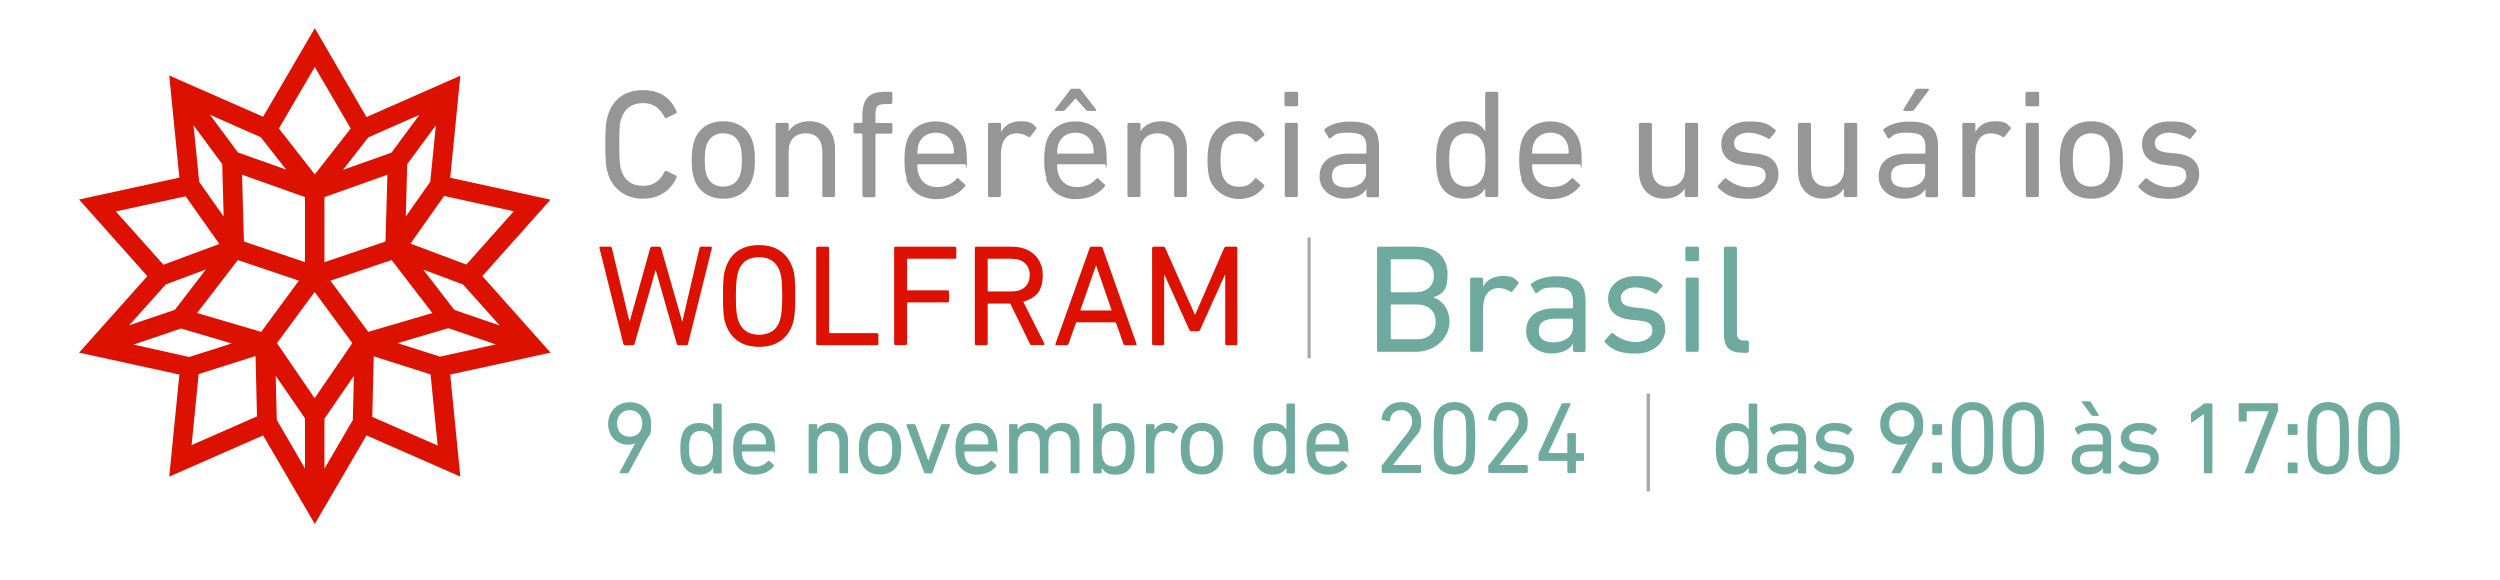 <?xml version="1.0" encoding="UTF-8"?>
<svg id="Layer_1" data-name="Layer 1" xmlns="http://www.w3.org/2000/svg" version="1.1" viewBox="0 0 1552.6 360">
  <defs>
    <style>
      .cls-1 {
        fill: #6faa9f;
      }

      .cls-1, .cls-2, .cls-3, .cls-4 {
        stroke-width: 0px;
      }

      .cls-2 {
        fill: #d10;
      }

      .cls-5 {
        stroke: #a7a9ac;
        stroke-miterlimit: 10;
        stroke-width: 2px;
      }

      .cls-5, .cls-3 {
        fill: #a7a9ac;
      }

      .cls-6 {
        isolation: isolate;
      }

      .cls-4 {
        fill: #969696;
      }
    </style>
  </defs>
  <g class="cls-6">
    <path class="cls-1" d="M394.6,275.3h-.1c-.8.4-2.6.9-4.4.9-6.8,0-12.4-5-12.4-12.9s5.8-13.5,13.4-13.5,13.3,5,13.3,13.3-1.2,6.8-2.9,9.9l-11.1,20.5c-.2.4-.4.4-.8.4h-4.4c-.4,0-.6-.3-.4-.6l9.7-18ZM398.9,263c0-4.9-3.1-8.3-7.8-8.3s-7.9,3.4-7.9,8.3,3.1,8.2,7.9,8.2,7.8-3.3,7.8-8.2Z"/>
    <path class="cls-1" d="M443.5,294c-.4,0-.6-.3-.6-.6v-2.9h0c-1.5,2.4-4.1,4.3-8.7,4.3s-9-2.5-10.6-7.4c-.8-2.4-1.1-4.9-1.1-8.7s.3-6.2,1.1-8.6c1.5-4.9,5.2-7.4,10.6-7.4s7.2,1.8,8.7,4.2h0v-15.7c0-.4.3-.6.6-.6h4.1c.4,0,.6.3.6.6v42.2c0,.4-.3.6-.6.6h-4.1ZM442.1,285c.5-1.5.7-3.3.7-6.4s-.2-4.9-.7-6.4c-1-3.1-3.4-4.6-6.8-4.6s-5.7,1.6-6.7,4.6c-.5,1.7-.7,3.6-.7,6.4s.2,4.8.7,6.4c1,3,3.3,4.7,6.7,4.7s5.8-1.6,6.8-4.7Z"/>
    <path class="cls-1" d="M456.3,286.4c-.6-2-1-4.2-1-7.7s.3-5.9,1-7.7c1.7-5.3,6.2-8.3,12-8.3s10.3,3,12,8.3c.6,2,1,4.1,1,8.8s-.3.6-.7.6h-19.4c-.3,0-.4.1-.4.4,0,1.7.2,2.7.5,3.7,1.2,3.5,4,5.3,7.7,5.3s6.2-1.5,7.9-3.4c.3-.3.6-.4,1-.1l2.6,2.4c.3.3.3.6,0,.9-2.4,3.1-6.6,5.2-12,5.2s-10.6-3-12.3-8.3ZM475.3,276c.3,0,.4-.1.4-.4,0-1.4-.1-2.5-.4-3.5-1-3.1-3.6-4.8-7-4.8s-6,1.7-7,4.8c-.3,1-.4,2-.4,3.5s.1.4.4.4h14.2Z"/>
    <path class="cls-1" d="M521.9,294c-.4,0-.6-.3-.6-.6v-17.9c0-4.9-2.2-7.8-6.8-7.8s-7,2.9-7,7.5v18.2c0,.4-.3.6-.6.6h-4.1c-.4,0-.6-.3-.6-.6v-29.4c0-.4.3-.6.6-.6h4.1c.4,0,.6.3.6.6v2.8h0c1.5-2.4,4.4-4.2,8.6-4.2,6.7,0,10.6,4.5,10.6,11.5v19.2c0,.4-.3.6-.6.6h-4.1Z"/>
    <path class="cls-1" d="M534.4,286.4c-.7-2.1-1-4.2-1-7.8s.3-5.6,1-7.7c1.7-5.2,6.1-8.3,12.1-8.3s10.4,3,12.1,8.3c.7,2.1,1,4.2,1,7.7s-.3,5.7-1,7.8c-1.7,5.2-6.1,8.3-12.1,8.3s-10.4-3.1-12.1-8.3ZM553.4,284.9c.5-1.7.7-3.3.7-6.3s-.2-4.5-.7-6.2c-1-3.1-3.5-4.8-6.9-4.8s-5.9,1.7-6.9,4.8c-.5,1.7-.7,3.3-.7,6.2s.2,4.6.7,6.3c1,3.1,3.5,4.8,6.9,4.8s5.9-1.7,6.9-4.8Z"/>
    <path class="cls-1" d="M574.7,294c-.4,0-.6-.3-.8-.6l-11-29.4c-.1-.4,0-.6.5-.6h4.4c.4,0,.6.2.8.6l7.9,22h.1l7.7-22c.1-.4.4-.6.8-.6h4.4c.4,0,.6.3.5.6l-10.9,29.4c-.1.4-.4.6-.8.6h-3.6Z"/>
    <path class="cls-1" d="M594.4,286.4c-.6-2-1-4.2-1-7.7s.3-5.9,1-7.7c1.7-5.3,6.2-8.3,12-8.3s10.3,3,12,8.3c.6,2,1,4.1,1,8.8s-.3.6-.7.6h-19.4c-.3,0-.4.1-.4.4,0,1.7.2,2.7.5,3.7,1.2,3.5,4,5.3,7.7,5.3s6.2-1.5,7.9-3.4c.3-.3.6-.4,1-.1l2.6,2.4c.3.3.3.6,0,.9-2.4,3.1-6.6,5.2-12,5.2s-10.6-3-12.3-8.3ZM613.4,276c.3,0,.4-.1.4-.4,0-1.4-.1-2.5-.4-3.5-1-3.1-3.6-4.8-7-4.8s-6,1.7-7,4.8c-.3,1-.4,2-.4,3.5s.1.4.4.4h14.2Z"/>
    <path class="cls-1" d="M665.5,294c-.4,0-.6-.3-.6-.6v-17.9c0-4.9-2.2-7.8-6.8-7.8s-7,2.9-7,7.5v18.2c0,.4-.3.6-.6.6h-4.1c-.4,0-.6-.3-.6-.6v-17.9c0-4.9-2.2-7.8-6.8-7.8s-7,2.9-7,7.5v18.2c0,.4-.3.6-.6.6h-4.1c-.4,0-.6-.3-.6-.6v-29.4c0-.4.3-.6.6-.6h4.1c.4,0,.6.3.6.6v2.8h0c1.5-2.4,4.4-4.2,8.6-4.2s7.2,1.7,9,4.8h0c2.1-2.9,5.2-4.8,9.9-4.8,7.1,0,10.9,4.5,10.9,11.5v19.2c0,.4-.3.6-.6.6h-4.1Z"/>
    <path class="cls-1" d="M679.5,294c-.4,0-.6-.3-.6-.6v-42.2c0-.4.3-.6.6-.6h4.1c.4,0,.6.3.6.6v15.7h0c1.5-2.4,4.1-4.2,8.7-4.2s9,2.5,10.6,7.4c.8,2.4,1.1,4.9,1.1,8.6s-.3,6.3-1.1,8.7c-1.5,4.9-5.2,7.4-10.6,7.4s-7.2-1.9-8.7-4.3h0v2.9c0,.4-.3.6-.6.6h-4.1ZM698.4,285c.5-1.6.7-3.6.7-6.4s-.2-4.7-.7-6.4c-1-3-3.3-4.6-6.7-4.6s-5.8,1.5-6.8,4.6c-.5,1.5-.7,3.3-.7,6.4s.2,4.9.7,6.4c1,3.1,3.4,4.7,6.8,4.7s5.7-1.7,6.7-4.7Z"/>
    <path class="cls-1" d="M712.3,294c-.4,0-.6-.3-.6-.6v-29.4c0-.4.3-.6.6-.6h4.1c.4,0,.6.3.6.6v3.1h0c1.3-2.6,4-4.5,8.1-4.5s4.7.9,6.3,2.3c.3.3.4.6.1.9l-2.4,3.1c-.3.3-.6.4-.9.1-1.4-.9-2.9-1.5-4.7-1.5-4.7,0-6.6,3.6-6.6,9v16.8c0,.4-.3.6-.6.6h-4.1Z"/>
    <path class="cls-1" d="M734.3,286.4c-.7-2.1-1-4.2-1-7.8s.3-5.6,1-7.7c1.7-5.2,6.1-8.3,12.1-8.3s10.4,3,12.1,8.3c.7,2.1,1,4.2,1,7.7s-.3,5.7-1,7.8c-1.7,5.2-6.1,8.3-12.1,8.3s-10.4-3.1-12.1-8.3ZM753.3,284.9c.5-1.7.7-3.3.7-6.3s-.2-4.5-.7-6.2c-1-3.1-3.5-4.8-6.9-4.8s-5.9,1.7-6.9,4.8c-.5,1.7-.7,3.3-.7,6.2s.2,4.6.7,6.3c1,3.1,3.5,4.8,6.9,4.8s5.9-1.7,6.9-4.8Z"/>
    <path class="cls-1" d="M799.5,294c-.4,0-.6-.3-.6-.6v-2.9h0c-1.5,2.4-4.1,4.3-8.7,4.3s-9-2.5-10.6-7.4c-.8-2.4-1.1-4.9-1.1-8.7s.3-6.2,1.1-8.6c1.5-4.9,5.2-7.4,10.6-7.4s7.2,1.8,8.7,4.2h0v-15.7c0-.4.3-.6.6-.6h4.1c.4,0,.6.3.6.6v42.2c0,.4-.3.6-.6.6h-4.1ZM798.2,285c.5-1.5.7-3.3.7-6.4s-.2-4.9-.7-6.4c-1-3.1-3.4-4.6-6.8-4.6s-5.7,1.6-6.7,4.6c-.5,1.7-.7,3.6-.7,6.4s.2,4.8.7,6.4c1,3,3.3,4.7,6.7,4.7s5.8-1.6,6.8-4.7Z"/>
    <path class="cls-1" d="M812.4,286.4c-.6-2-1-4.2-1-7.7s.3-5.9,1-7.7c1.7-5.3,6.2-8.3,12-8.3s10.3,3,12,8.3c.6,2,1,4.1,1,8.8s-.3.6-.7.6h-19.4c-.3,0-.4.1-.4.4,0,1.7.2,2.7.5,3.7,1.2,3.5,4,5.3,7.7,5.3s6.2-1.5,7.9-3.4c.3-.3.6-.4,1-.1l2.6,2.4c.3.3.3.6,0,.9-2.4,3.1-6.6,5.2-12,5.2s-10.6-3-12.3-8.3ZM831.4,276c.3,0,.4-.1.4-.4,0-1.4-.1-2.5-.4-3.5-1-3.1-3.6-4.8-7-4.8s-6,1.7-7,4.8c-.3,1-.4,2-.4,3.5s.1.4.4.4h14.2Z"/>
    <path class="cls-1" d="M857.9,290c0-.4,0-.6.3-.9l15.7-20c1.9-2.4,3.1-4.8,3.1-7.6,0-3.9-2.6-6.8-6.8-6.8s-6.5,2.5-7.1,6.4c0,.4-.3.6-.7.5l-3.9-.8c-.4-.1-.6-.4-.5-.8.6-5.2,4.7-10.3,12.4-10.3s12.2,5.1,12.2,11.8-1.6,7.1-4.2,10.4l-13.4,16.9h0c0,0,17,0,17,0,.4,0,.6.3.6.6v3.7c0,.4-.3.6-.6.6h-23.3c-.4,0-.6-.3-.6-.6v-3.3Z"/>
    <path class="cls-1" d="M890.4,272.2c0-10.2.4-12.5,1-14.2,1.7-5.3,5.9-8.3,11.9-8.3s10.2,2.9,11.9,8.3c.5,1.7,1,4,1,14.2s-.4,12.5-1,14.2c-1.7,5.3-5.9,8.3-11.9,8.3s-10.2-2.9-11.9-8.3c-.5-1.7-1-4-1-14.2ZM903.3,289.7c3.2,0,5.6-1.5,6.6-4.4.4-1.3.7-3.2.7-13.1s-.3-11.8-.7-13.1c-1-2.9-3.4-4.4-6.6-4.4s-5.6,1.5-6.6,4.4c-.4,1.3-.7,3.2-.7,13.1s.3,11.8.7,13.1c1,2.9,3.4,4.4,6.6,4.4Z"/>
    <path class="cls-1" d="M924.1,290c0-.4,0-.6.3-.9l15.7-20c1.9-2.4,3.1-4.8,3.1-7.6,0-3.9-2.6-6.8-6.8-6.8s-6.5,2.5-7.1,6.4c0,.4-.3.6-.7.5l-3.9-.8c-.4-.1-.6-.4-.5-.8.6-5.2,4.7-10.3,12.4-10.3s12.2,5.1,12.2,11.8-1.6,7.1-4.2,10.4l-13.4,16.9h0c0,0,17,0,17,0,.4,0,.6.3.6.6v3.7c0,.4-.3.6-.6.6h-23.3c-.4,0-.6-.3-.6-.6v-3.3Z"/>
    <path class="cls-1" d="M955.5,285.7v-3.5c0-.3,0-.5.2-.8l14.1-30.5c.2-.4.4-.5.9-.5h4.3c.4,0,.6.3.4.6l-13.9,30.3h0c0,.1,11.5.1,11.5.1.3,0,.4-.1.4-.4v-11.4c0-.4.3-.6.6-.6h4.1c.4,0,.6.3.6.6v11.4c0,.3.1.4.4.4h4c.4,0,.6.3.6.6v3.6c0,.4-.3.6-.6.6h-4c-.3,0-.4.1-.4.4v6.6c0,.4-.3.6-.6.6h-4.1c-.4,0-.6-.3-.6-.6v-6.6c0-.3-.1-.4-.4-.4h-16.9c-.4,0-.6-.3-.6-.6Z"/>
    <path class="cls-3" d="M1023.3,305.2c-.4,0-.7-.3-.7-.7v-59.5c0-.4.3-.7.7-.7h.7c.4,0,.7.3.7.7v59.5c0,.4-.3.7-.7.7h-.7Z"/>
    <path class="cls-1" d="M1086.6,294c-.4,0-.6-.3-.6-.6v-2.9h0c-1.5,2.4-4.1,4.3-8.7,4.3s-9-2.5-10.6-7.4c-.8-2.4-1.1-4.9-1.1-8.7s.3-6.2,1.1-8.6c1.5-4.9,5.2-7.4,10.6-7.4s7.2,1.8,8.7,4.2h0v-15.7c0-.4.3-.6.6-.6h4.1c.4,0,.6.3.6.6v42.2c0,.4-.3.6-.6.6h-4.1ZM1085.3,285c.5-1.5.7-3.3.7-6.4s-.2-4.9-.7-6.4c-1-3.1-3.4-4.6-6.8-4.6s-5.7,1.6-6.7,4.6c-.5,1.7-.7,3.6-.7,6.4s.2,4.8.7,6.4c1,3,3.3,4.7,6.7,4.7s5.8-1.6,6.8-4.7Z"/>
    <path class="cls-1" d="M1117.2,294c-.4,0-.6-.3-.6-.6v-2.7h0c-1.4,2.3-4.4,4-9.1,4s-10.3-3-10.3-9.2,4.5-9.5,12-9.5h7c.3,0,.4-.1.4-.4v-2.2c0-4.2-1.7-6-7.4-6s-5.6.9-7.4,2.2c-.3.3-.7.3-.9,0l-1.7-2.9c-.2-.4-.1-.6.1-.9,2.3-1.8,5.9-3,10.4-3,8.7,0,12,2.9,12,10.4v20.3c0,.4-.3.6-.6.6h-3.8ZM1116.5,284.1v-3.4c0-.3-.1-.4-.4-.4h-6.1c-5.3,0-7.6,1.5-7.6,5s2.3,4.8,6.4,4.8,7.7-2.2,7.7-6Z"/>
    <path class="cls-1" d="M1126.6,290.1c-.3-.3-.3-.6,0-.9l2.6-2.8c.3-.3.6-.3.9,0,2.3,2,5.8,3.5,9.5,3.5s6.7-1.9,6.7-4.7-1.2-3.8-6-4.3l-3.3-.3c-6-.6-9.2-3.6-9.2-8.6s4.2-9.3,11.4-9.3,8.3,1.5,10.9,3.4c.3.2.3.6.1.9l-2.2,2.8c-.3.3-.6.3-.9.1-2-1.3-5.1-2.5-8.3-2.5s-5.8,1.7-5.8,4.2,1.5,3.7,6,4.2l3.2.3c6.2.6,9.2,3.7,9.2,8.6s-4.4,10-12.4,10-10.2-2.4-12.7-4.6Z"/>
    <path class="cls-1" d="M1184.6,275.3h-.1c-.8.4-2.6.9-4.4.9-6.8,0-12.4-5-12.4-12.9s5.8-13.5,13.4-13.5,13.3,5,13.3,13.3-1.2,6.8-2.9,9.9l-11.1,20.5c-.2.4-.4.4-.8.4h-4.4c-.4,0-.6-.3-.4-.6l9.7-18ZM1188.9,263c0-4.9-3.1-8.3-7.8-8.3s-7.9,3.4-7.9,8.3,3.1,8.2,7.9,8.2,7.8-3.3,7.8-8.2Z"/>
    <path class="cls-1" d="M1200,269.5v-5.5c0-.4.3-.6.6-.6h4.9c.4,0,.6.3.6.6v5.5c0,.4-.3.6-.6.6h-4.9c-.4,0-.6-.3-.6-.6ZM1200,287.8c0-.4.3-.6.6-.6h4.9c.4,0,.6.3.6.6v5.5c0,.4-.3.6-.6.6h-4.9c-.4,0-.6-.3-.6-.6v-5.5Z"/>
    <path class="cls-1" d="M1212.1,272.2c0-10.2.4-12.5,1-14.2,1.7-5.3,5.9-8.3,11.9-8.3s10.2,2.9,11.9,8.3c.5,1.7,1,4,1,14.2s-.4,12.5-1,14.2c-1.7,5.3-5.9,8.3-11.9,8.3s-10.2-2.9-11.9-8.3c-.5-1.7-1-4-1-14.2ZM1225,289.7c3.2,0,5.6-1.5,6.6-4.4.4-1.3.7-3.2.7-13.1s-.3-11.8-.7-13.1c-1-2.9-3.4-4.4-6.6-4.4s-5.6,1.5-6.6,4.4c-.4,1.3-.7,3.2-.7,13.1s.3,11.8.7,13.1c1,2.9,3.4,4.4,6.6,4.4Z"/>
    <path class="cls-1" d="M1243.6,272.2c0-10.2.4-12.5,1-14.2,1.7-5.3,5.9-8.3,11.9-8.3s10.2,2.9,11.9,8.3c.5,1.7,1,4,1,14.2s-.4,12.5-1,14.2c-1.7,5.3-5.9,8.3-11.9,8.3s-10.2-2.9-11.9-8.3c-.5-1.7-1-4-1-14.2ZM1256.5,289.7c3.2,0,5.6-1.5,6.6-4.4.4-1.3.7-3.2.7-13.1s-.3-11.8-.7-13.1c-1-2.9-3.4-4.4-6.6-4.4s-5.6,1.5-6.6,4.4c-.4,1.3-.7,3.2-.7,13.1s.3,11.8.7,13.1c1,2.9,3.4,4.4,6.6,4.4Z"/>
    <path class="cls-1" d="M1306.6,294c-.4,0-.6-.3-.6-.6v-2.7h0c-1.4,2.3-4.4,4-9.1,4s-10.3-3-10.3-9.2,4.5-9.5,12-9.5h7c.3,0,.4-.1.4-.4v-2.2c0-4.2-1.7-6-7.4-6s-5.6.9-7.4,2.2c-.3.3-.7.3-.9,0l-1.7-2.9c-.2-.4-.1-.6.1-.9,2.3-1.8,5.9-3,10.4-3,8.7,0,12,2.9,12,10.4v20.3c0,.4-.3.6-.6.6h-3.8ZM1305.8,284.1v-3.4c0-.3-.1-.4-.4-.4h-6.1c-5.3,0-7.6,1.5-7.6,5s2.3,4.8,6.4,4.8,7.7-2.2,7.7-6ZM1300,258.3c-.6,0-.8-.1-1.2-.6l-5.9-7.9c-.3-.3,0-.6.3-.6h4.2c.5,0,.9.2,1.2.6l4.8,7.9c.2.4,0,.6-.4.6h-3Z"/>
    <path class="cls-1" d="M1315.9,290.1c-.3-.3-.3-.6,0-.9l2.6-2.8c.3-.3.6-.3.9,0,2.3,2,5.8,3.5,9.5,3.5s6.7-1.9,6.7-4.7-1.2-3.8-6-4.3l-3.3-.3c-6-.6-9.2-3.6-9.2-8.6s4.2-9.3,11.4-9.3,8.3,1.5,10.9,3.4c.3.2.3.6.1.9l-2.2,2.8c-.3.3-.6.3-.9.1-2-1.3-5.1-2.5-8.3-2.5s-5.8,1.7-5.8,4.2,1.5,3.7,6,4.2l3.2.3c6.2.6,9.2,3.7,9.2,8.6s-4.4,10-12.4,10-10.2-2.4-12.7-4.6Z"/>
    <path class="cls-1" d="M1368.7,257.2h-.1l-7.2,5.1c-.4.3-.7.1-.7-.4v-4.7c0-.4.1-.6.4-.9l7.5-5.4c.3-.3.6-.4,1-.4h3.8c.4,0,.6.3.6.6v42.2c0,.4-.3.6-.6.6h-4.1c-.4,0-.6-.3-.6-.6v-36.1Z"/>
    <path class="cls-1" d="M1408.9,255.6v-.2h-13.2c-.3,0-.4.1-.4.4v5.4c0,.4-.3.6-.6.6h-3.8c-.4,0-.6-.3-.6-.6v-10.2c0-.4.3-.6.6-.6h23.2c.4,0,.6.3.6.6v4c0,.3,0,.4-.1.6l-15,37.7c-.2.4-.3.6-.8.6h-4.3c-.4,0-.6-.3-.4-.7l14.8-37.6Z"/>
    <path class="cls-1" d="M1420.8,269.5v-5.5c0-.4.3-.6.6-.6h4.9c.4,0,.6.3.6.6v5.5c0,.4-.3.6-.6.6h-4.9c-.4,0-.6-.3-.6-.6ZM1420.8,287.8c0-.4.3-.6.6-.6h4.9c.4,0,.6.3.6.6v5.5c0,.4-.3.6-.6.6h-4.9c-.4,0-.6-.3-.6-.6v-5.5Z"/>
    <path class="cls-1" d="M1433,272.2c0-10.2.4-12.5,1-14.2,1.7-5.3,5.9-8.3,11.9-8.3s10.2,2.9,11.9,8.3c.5,1.7,1,4,1,14.2s-.4,12.5-1,14.2c-1.7,5.3-5.9,8.3-11.9,8.3s-10.2-2.9-11.9-8.3c-.5-1.7-1-4-1-14.2ZM1445.9,289.7c3.2,0,5.6-1.5,6.6-4.4.4-1.3.7-3.2.7-13.1s-.3-11.8-.7-13.1c-1-2.9-3.4-4.4-6.6-4.4s-5.6,1.5-6.6,4.4c-.4,1.3-.7,3.2-.7,13.1s.3,11.8.7,13.1c1,2.9,3.4,4.4,6.6,4.4Z"/>
    <path class="cls-1" d="M1464.5,272.2c0-10.2.4-12.5,1-14.2,1.7-5.3,5.9-8.3,11.9-8.3s10.2,2.9,11.9,8.3c.5,1.7,1,4,1,14.2s-.4,12.5-1,14.2c-1.7,5.3-5.9,8.3-11.9,8.3s-10.2-2.9-11.9-8.3c-.5-1.7-1-4-1-14.2ZM1477.3,289.7c3.2,0,5.6-1.5,6.6-4.4.4-1.3.7-3.2.7-13.1s-.3-11.8-.7-13.1c-1-2.9-3.4-4.4-6.6-4.4s-5.6,1.5-6.6,4.4c-.4,1.3-.7,3.2-.7,13.1s.3,11.8.7,13.1c1,2.9,3.4,4.4,6.6,4.4Z"/>
  </g>
  <g>
    <path class="cls-4" d="M375.9,89.7c0-10.8.5-14.6,1.7-18.3,3.3-10.3,11-15.4,21.7-15.4s17.2,4.8,20.9,13.2c.2.5,0,1-.4,1.2l-5.8,2.8c-.6.3-1.2,0-1.3-.5-2.6-5.1-6.6-8.7-13.4-8.7s-11.4,3.5-13.5,9.6c-.9,2.7-1.2,5.9-1.2,16.1s.4,13.4,1.2,16.1c2.1,6.1,6.4,9.6,13.5,9.6s10.8-3.6,13.4-8.7c.2-.5.8-.8,1.3-.5l5.8,2.8c.5.3.6.8.4,1.2-3.7,8.4-11.2,13.2-20.9,13.2s-18.4-5.1-21.7-15.4c-1.2-3.7-1.7-7.5-1.7-18.3Z"/>
    <path class="cls-4" d="M431.1,111c-1.1-3.2-1.5-6.3-1.5-11.7s.5-8.4,1.5-11.6c2.5-7.9,9.2-12.4,18.1-12.4s15.6,4.5,18.1,12.4c1.1,3.2,1.5,6.3,1.5,11.6s-.5,8.5-1.5,11.7c-2.5,7.8-9.2,12.4-18.1,12.4s-15.6-4.6-18.1-12.4ZM459.6,108.7c.8-2.5,1.1-5,1.1-9.4s-.3-6.8-1.1-9.3c-1.5-4.6-5.3-7.2-10.4-7.2s-8.8,2.6-10.4,7.2c-.8,2.5-1.1,4.9-1.1,9.3s.3,6.9,1.1,9.4c1.5,4.6,5.3,7.2,10.4,7.2s8.8-2.6,10.4-7.2Z"/>
    <path class="cls-4" d="M511.7,122.4c-.6,0-1-.4-1-1v-26.9c0-7.4-3.4-11.7-10.3-11.7s-10.6,4.4-10.6,11.2v27.4c0,.6-.4,1-1,1h-6.1c-.6,0-1-.4-1-1v-44.1c0-.6.4-1,1-1h6.1c.6,0,1,.4,1,1v4.2h0c2.2-3.6,6.6-6.2,12.9-6.2,10,0,15.9,6.8,15.9,17.3v28.8c0,.6-.4,1-1,1h-6.1Z"/>
    <path class="cls-4" d="M536.6,122.4c-.6,0-1-.4-1-1v-37.9c0-.4-.2-.6-.6-.6h-3.9c-.6,0-1-.4-1-1v-4.6c0-.6.4-1,1-1h3.9c.4,0,.6-.2.6-.6v-3.9c0-10.8,4.4-14.8,14-14.8h3.6c.6,0,1,.4,1,1v5.6c0,.6-.4,1-1,1h-2.5c-5.9,0-7,1.2-7,6.9v4.3c0,.4.2.6.6.6h8.9c.6,0,1,.4,1,1v4.6c0,.6-.4,1-1,1h-8.9c-.4,0-.6.2-.6.6v37.9c0,.6-.4,1-1,1h-6.1Z"/>
    <path class="cls-4" d="M563.2,111c-1-3-1.5-6.3-1.5-11.6s.5-8.8,1.4-11.6c2.6-8,9.3-12.4,18-12.4s15.5,4.5,18,12.4c1,3,1.4,6.1,1.4,13.2s-.4,1-1.1,1h-29.1c-.4,0-.6.2-.6.6,0,2.5.3,4,.8,5.6,1.8,5.3,6,8,11.6,8s9.3-2.2,11.8-5.1c.5-.5,1-.6,1.4-.2l3.9,3.6c.5.4.5.9,0,1.3-3.6,4.6-9.9,7.9-18,7.9s-15.9-4.5-18.4-12.5ZM591.8,95.4c.4,0,.6-.2.6-.6,0-2.1-.2-3.7-.7-5.2-1.5-4.6-5.4-7.2-10.6-7.2s-9,2.6-10.6,7.2c-.5,1.4-.7,3.1-.7,5.2s.2.6.6.6h21.3Z"/>
    <path class="cls-4" d="M614.6,122.4c-.6,0-1-.4-1-1v-44.1c0-.6.4-1,1-1h6.1c.6,0,1,.4,1,1v4.7h0c2-3.9,6-6.7,12.2-6.7s7.1,1.3,9.4,3.5c.5.5.6.9.2,1.3l-3.6,4.7c-.4.5-.9.6-1.3.2-2.1-1.3-4.4-2.2-7.1-2.2-7,0-9.9,5.5-9.9,13.4v25.2c0,.6-.4,1-1,1h-6.1Z"/>
    <path class="cls-4" d="M650,111c-1-3-1.5-6.3-1.5-11.6s.5-8.8,1.4-11.6c2.6-8,9.3-12.4,18-12.4s15.5,4.5,18,12.4c1,3,1.4,6.1,1.4,13.2s-.4,1-1.1,1h-29.1c-.4,0-.6.2-.6.6,0,2.5.3,4,.8,5.6,1.8,5.3,6,8,11.6,8s9.3-2.2,11.8-5.1c.5-.5,1-.6,1.4-.2l3.9,3.6c.5.4.5.9,0,1.3-3.6,4.6-9.9,7.9-18,7.9s-15.9-4.5-18.4-12.5ZM675.9,68.9c-.8,0-1.2-.2-1.8-1l-6-6.7h-.2l-6.1,6.7c-.7.8-1,1-1.8,1h-4.3c-.6,0-.8-.5-.4-1l9.1-11.8c.5-.7.9-1,1.5-1h4.1c.7,0,1.1.3,1.5,1l9.1,11.8c.4.5.2,1-.4,1h-4.3ZM678.6,95.4c.4,0,.6-.2.6-.6,0-2.1-.2-3.7-.7-5.2-1.5-4.6-5.4-7.2-10.6-7.2s-9,2.6-10.6,7.2c-.5,1.4-.7,3.1-.7,5.2s.2.6.6.6h21.3Z"/>
    <path class="cls-4" d="M730.2,122.4c-.6,0-1-.4-1-1v-26.9c0-7.4-3.4-11.7-10.3-11.7s-10.6,4.4-10.6,11.2v27.4c0,.6-.4,1-1,1h-6.1c-.6,0-1-.4-1-1v-44.1c0-.6.4-1,1-1h6.1c.6,0,1,.4,1,1v4.2h0c2.2-3.6,6.6-6.2,12.9-6.2,10,0,15.9,6.8,15.9,17.3v28.8c0,.6-.4,1-1,1h-6.1Z"/>
    <path class="cls-4" d="M751.3,87.7c2.6-8,9.3-12.4,18.1-12.4s12.4,3,15.7,7.8c.3.5.3.9-.3,1.3l-4.2,3.5c-.5.4-1,.4-1.3,0-2.7-3.4-5.3-5-9.9-5s-8.7,2.4-10.3,7.2c-.8,2.4-1.1,5.3-1.1,9.3s.3,7,1.1,9.4c1.5,4.8,5.3,7.2,10.3,7.2s7.2-1.6,9.9-5c.4-.5.9-.5,1.3,0l4.2,3.5c.6.5.6.9.3,1.3-3.4,4.8-8.7,7.8-15.7,7.8s-15.6-4.4-18.1-12.4c-.9-2.8-1.4-6.5-1.4-11.7s.6-8.8,1.4-11.6Z"/>
    <path class="cls-4" d="M798.7,66c-.6,0-1-.4-1-1v-7c0-.6.4-1,1-1h6.5c.6,0,1,.4,1,1v7c0,.6-.4,1-1,1h-6.5ZM798.9,122.4c-.6,0-1-.4-1-1v-44.1c0-.6.4-1,1-1h6.1c.6,0,1,.4,1,1v44.1c0,.6-.4,1-1,1h-6.1Z"/>
    <path class="cls-4" d="M849.6,122.4c-.6,0-1-.4-1-1v-4h0c-2.1,3.5-6.6,6-13.6,6s-15.5-4.5-15.5-13.8,6.7-14.2,18-14.2h10.5c.4,0,.6-.2.6-.6v-3.4c0-6.3-2.5-9-11-9s-8.4,1.3-11.1,3.3c-.5.4-1.1.4-1.3,0l-2.6-4.4c-.3-.6-.2-1,.2-1.3,3.5-2.7,8.8-4.5,15.6-4.5,13.1,0,18,4.3,18,15.6v30.4c0,.6-.4,1-1,1h-5.7ZM848.4,107.5v-5.1c0-.4-.2-.6-.6-.6h-9.2c-8,0-11.4,2.3-11.4,7.5s3.5,7.2,9.6,7.2,11.6-3.4,11.6-9Z"/>
    <path class="cls-4" d="M923.4,122.4c-.6,0-1-.4-1-1v-4.4h0c-2.2,3.6-6.1,6.4-13.1,6.4s-13.5-3.7-15.8-11c-1.2-3.6-1.6-7.3-1.6-13.1s.4-9.3,1.6-13c2.3-7.3,7.9-11,15.8-11s10.8,2.7,13.1,6.3h0v-23.6c0-.6.4-1,1-1h6.1c.6,0,1,.4,1,1v63.4c0,.6-.4,1-1,1h-6.1ZM921.4,108.9c.8-2.2,1.1-5,1.1-9.6s-.3-7.3-1.1-9.6c-1.5-4.6-5.1-6.9-10.2-6.9s-8.5,2.4-10.1,6.9c-.8,2.5-1.1,5.5-1.1,9.6s.3,7.2,1.1,9.6c1.5,4.5,5,7,10.1,7s8.6-2.4,10.2-7Z"/>
    <path class="cls-4" d="M945,111c-1-3-1.5-6.3-1.5-11.6s.5-8.8,1.4-11.6c2.6-8,9.3-12.4,18-12.4s15.5,4.5,18,12.4c1,3,1.4,6.1,1.4,13.2s-.4,1-1.1,1h-29.1c-.4,0-.6.2-.6.6,0,2.5.3,4,.8,5.6,1.8,5.3,6,8,11.6,8s9.3-2.2,11.8-5.1c.5-.5,1-.6,1.4-.2l3.9,3.6c.5.4.5.9,0,1.3-3.6,4.6-9.9,7.9-18,7.9s-15.9-4.5-18.4-12.5ZM973.6,95.4c.4,0,.6-.2.6-.6,0-2.1-.2-3.7-.7-5.2-1.5-4.6-5.4-7.2-10.6-7.2s-9,2.6-10.6,7.2c-.5,1.4-.7,3.1-.7,5.2s.2.6.6.6h21.3Z"/>
    <path class="cls-4" d="M1047.3,122.4c-.6,0-1-.4-1-1v-4.3h0c-2.4,3.8-6.6,6.3-12.6,6.3-10.1,0-15.9-6.9-15.9-17.4v-28.7c0-.6.4-1,1-1h6.1c.6,0,1,.4,1,1v26.8c0,7.5,3.4,11.8,10.2,11.8s10.4-4.4,10.4-11.3v-27.3c0-.6.4-1,1-1h6.1c.6,0,1,.4,1,1v44.1c0,.6-.4,1-1,1h-6.1Z"/>
    <path class="cls-4" d="M1067,116.5c-.4-.4-.4-1,0-1.3l3.9-4.2c.4-.4,1-.4,1.3,0,3.5,3,8.6,5.3,14.2,5.3s10.1-2.9,10.1-7-1.7-5.7-8.9-6.4l-4.9-.5c-9-1-13.7-5.5-13.7-13s6.2-14,17.1-14,12.5,2.2,16.3,5.1c.5.3.5.9.2,1.3l-3.3,4.1c-.4.5-.9.5-1.3.2-3-1.9-7.7-3.7-12.4-3.7s-8.7,2.6-8.7,6.3,2.2,5.6,9,6.2l4.8.5c9.3.9,13.8,5.6,13.8,13s-6.5,15.1-18.5,15.1-15.3-3.6-19-6.9Z"/>
    <path class="cls-4" d="M1146.1,122.4c-.6,0-1-.4-1-1v-4.3h0c-2.4,3.8-6.6,6.3-12.6,6.3-10.1,0-15.9-6.9-15.9-17.4v-28.7c0-.6.4-1,1-1h6.1c.6,0,1,.4,1,1v26.8c0,7.5,3.4,11.8,10.2,11.8s10.4-4.4,10.4-11.3v-27.3c0-.6.4-1,1-1h6.1c.6,0,1,.4,1,1v44.1c0,.6-.4,1-1,1h-6.1Z"/>
    <path class="cls-4" d="M1196.8,122.4c-.6,0-1-.4-1-1v-4h0c-2.1,3.5-6.6,6-13.6,6s-15.5-4.5-15.5-13.8,6.7-14.2,18-14.2h10.5c.4,0,.6-.2.6-.6v-3.4c0-6.3-2.5-9-11-9s-8.4,1.3-11.1,3.3c-.5.4-1.1.4-1.3,0l-2.6-4.4c-.3-.6-.2-1,.2-1.3,3.5-2.7,8.8-4.5,15.6-4.5,13.1,0,18,4.3,18,15.6v30.4c0,.6-.4,1-1,1h-5.7ZM1195.6,107.5v-5.1c0-.4-.2-.6-.6-.6h-9.2c-8,0-11.4,2.3-11.4,7.5s3.5,7.2,9.6,7.2,11.6-3.4,11.6-9ZM1182.7,68.9c-.6,0-.9-.4-.6-1l7.3-11.8c.4-.7.9-1,1.6-1h6.3c.6,0,.9.5.5,1l-8.8,11.8c-.6.8-1,1-1.8,1h-4.5Z"/>
    <path class="cls-4" d="M1219.7,122.4c-.6,0-1-.4-1-1v-44.1c0-.6.4-1,1-1h6.1c.6,0,1,.4,1,1v4.7h0c2-3.9,6-6.7,12.2-6.7s7.1,1.3,9.4,3.5c.5.5.6.9.2,1.3l-3.6,4.7c-.4.5-.9.6-1.3.2-2.1-1.3-4.4-2.2-7.1-2.2-7,0-9.9,5.5-9.9,13.4v25.2c0,.6-.4,1-1,1h-6.1Z"/>
    <path class="cls-4" d="M1258.9,66c-.6,0-1-.4-1-1v-7c0-.6.4-1,1-1h6.5c.6,0,1,.4,1,1v7c0,.6-.4,1-1,1h-6.5ZM1259.1,122.4c-.6,0-1-.4-1-1v-44.1c0-.6.4-1,1-1h6.1c.6,0,1,.4,1,1v44.1c0,.6-.4,1-1,1h-6.1Z"/>
    <path class="cls-4" d="M1280.7,111c-1.1-3.2-1.5-6.3-1.5-11.7s.5-8.4,1.5-11.6c2.5-7.9,9.2-12.4,18.1-12.4s15.6,4.5,18.1,12.4c1.1,3.2,1.5,6.3,1.5,11.6s-.5,8.5-1.5,11.7c-2.5,7.8-9.2,12.4-18.1,12.4s-15.6-4.6-18.1-12.4ZM1309.2,108.7c.8-2.5,1.1-5,1.1-9.4s-.3-6.8-1.1-9.3c-1.5-4.6-5.3-7.2-10.4-7.2s-8.8,2.6-10.4,7.2c-.8,2.5-1.1,4.9-1.1,9.3s.3,6.9,1.1,9.4c1.5,4.6,5.3,7.2,10.4,7.2s8.8-2.6,10.4-7.2Z"/>
    <path class="cls-4" d="M1328.3,116.5c-.4-.4-.4-1,0-1.3l3.9-4.2c.4-.4,1-.4,1.3,0,3.5,3,8.6,5.3,14.2,5.3s10.1-2.9,10.1-7-1.7-5.7-8.9-6.4l-4.9-.5c-9-1-13.7-5.5-13.7-13s6.2-14,17.1-14,12.5,2.2,16.3,5.1c.5.3.5.9.2,1.3l-3.3,4.1c-.4.5-.9.5-1.3.2-3-1.9-7.7-3.7-12.4-3.7s-8.7,2.6-8.7,6.3,2.2,5.6,9,6.2l4.8.5c9.3.9,13.8,5.6,13.8,13s-6.5,15.1-18.5,15.1-15.3-3.6-19-6.9Z"/>
  </g>
  <g>
    <path class="cls-2" d="M421.3,214.4c-.5,0-.8-.4-1-.9l-13-45.6h-.2l-13,45.6c-.2.5-.5.9-1.1.9h-4.9c-.5,0-.9-.4-1-.9l-14.8-59.4c-.2-.5,0-.9.7-.9h5.9c.6,0,1,.3,1.1.9l10.9,45.4h.2l12.7-45.4c.2-.5.5-.9,1.1-.9h4.6c.6,0,.9.4,1.1.9l13,45.4h.2l10.6-45.4c.2-.6.5-.9,1.2-.9h5.8c.6,0,.8.4.7.9l-14.8,59.4c0,.5-.5.9-1.1.9h-4.9Z"/>
    <path class="cls-2" d="M450.6,201.1c-1.2-3.5-1.6-7.2-1.6-17.3s.4-13.8,1.6-17.3c3.1-9.5,10.5-14.3,20.8-14.3s17.7,4.9,20.9,14.3c1.2,3.5,1.6,7.2,1.6,17.3s-.5,13.8-1.6,17.3c-3.1,9.4-10.5,14.3-20.9,14.3s-17.6-4.9-20.8-14.3ZM484.4,198.8c.7-2.2,1.4-6.2,1.4-15s-.6-12.8-1.4-15c-1.9-5.8-6.2-9.1-13-9.1s-11.1,3.2-13,9.1c-.7,2.2-1.4,6.2-1.4,15s.6,12.8,1.4,15c1.9,5.8,6.2,9.1,13,9.1s11.2-3.2,13-9.1Z"/>
    <path class="cls-2" d="M506.9,154.1c0-.5.4-.9.9-.9h6.2c.5,0,.9.4.9.9v52.3c0,.4.2.5.5.5h29.2c.5,0,.9.4.9.9v5.7c0,.5-.4.9-.9.9h-36.8c-.5,0-.9-.4-.9-.9v-59.4Z"/>
    <path class="cls-2" d="M555.3,154.1c0-.5.4-.9.9-.9h36.8c.5,0,.9.4.9.9v5.7c0,.5-.4.9-.9.9h-29.2c-.4,0-.5.2-.5.5v18.6c0,.4.2.5.5.5h24.7c.5,0,.9.4.9.9v5.7c0,.5-.4.9-.9.9h-24.7c-.4,0-.5.2-.5.5v25.1c0,.5-.4.9-.9.9h-6.2c-.5,0-.9-.4-.9-.9v-59.4Z"/>
    <path class="cls-2" d="M640.8,214.4c-.6,0-.9-.3-1.2-.9l-12.2-25h-13.5c-.4,0-.5.2-.5.5v24.5c0,.5-.4.9-.9.9h-6.2c-.5,0-.9-.4-.9-.9v-59.4c0-.5.4-.9.9-.9h22.1c11.4,0,19.2,7,19.2,17.6s-4.7,14.3-12.1,16.6l13,25.8c.4.5,0,1.1-.5,1.1h-7.2ZM639.5,170.9c0-6.4-4.2-10.2-11.3-10.2h-14.3c-.4,0-.5.2-.5.5v19.3c0,.4.2.5.5.5h14.3c7.1,0,11.3-3.8,11.3-10.2Z"/>
    <path class="cls-2" d="M676.7,154.1c.2-.5.5-.9,1.1-.9h5.8c.6,0,1,.4,1.2.9l21,59.4c.2.5,0,.9-.6.9h-6.3c-.6,0-1-.3-1.2-.9l-4.7-13.3h-24.7l-4.7,13.3c-.3.6-.6.9-1.2.9h-6.3c-.5,0-.8-.4-.6-.9l21.2-59.4ZM690.4,192.8l-9.6-27.8h-.2l-9.7,27.8h19.5Z"/>
    <path class="cls-2" d="M715.5,154.1c0-.5.4-.9.9-.9h5.9c.7,0,1.2.3,1.4.9l18.3,41.2h.3l17.9-41.2c.3-.6.7-.9,1.4-.9h5.9c.5,0,.9.4.9.9v59.4c0,.5-.4.9-.9.9h-5.7c-.5,0-.9-.4-.9-.9v-42.6h-.3l-15.2,33.7c-.4.8-.8,1.1-1.6,1.1h-3.6c-.9,0-1.4-.3-1.7-1.1l-15.2-33.7h-.3v42.6c0,.5-.4.9-.9.9h-5.7c-.5,0-.9-.4-.9-.9v-59.4Z"/>
  </g>
  <g id="Layer_2" data-name="Layer 2">
    <g id="Corporate_Spikey_Thick" data-name="Corporate Spikey Thick">
      <path class="cls-2" d="M299.5,171.5l42.4-47.5-62.3-13.6,6.3-63.4-58.3,25.7-32.1-55.2-32.1,55-58.3-25.6,6.3,63.4-62.3,13.6,42.4,47.6-42.4,47.5,62.3,13.6-6.3,63.4,58.3-25.6,32.1,55,32.1-55,58.3,25.6-6.3-63.4,62.3-13.6-42.4-47.6ZM310.5,202.2l-28.3-9.7-19.4-25.1,24.8,9.3,22.9,25.6ZM219,261l-17.5,30.1v-31.1l18.3-26.6-.7,27.7ZM177.9,105.4l-30.1-10.7-17.4-23.4,31.5,13.9,15.9,20.2ZM228.9,85.2l31.6-13.9-17.4,23.5-30.1,10.7,15.8-20.3ZM267.2,112.9l-15.2,21.6.9-32.6,17.8-24.1-3.5,35.1ZM195.4,247.3l-23.4-34.2,23.4-31.8,23.4,31.8-23.4,34.2ZM151.5,150l-1.2-41.5,39.1,13.9v40.4l-37.9-12.8ZM201.5,122.4l39.1-13.9-1.2,41.5-37.9,12.8v-40.4ZM123.7,112.9l-3.5-35.1,17.8,24.1.9,32.6-15.2-21.6ZM185.6,174.3l-23.4,31.8-39.8-11.7,25.3-32.9,37.9,12.8ZM171.1,233.2l18.3,26.6v31.1l-17.5-30.1-.7-27.7ZM205.2,174.3l38-12.8,25.3,32.9-39.8,11.7-23.5-31.8ZM319,131.3l-29.4,33-34.7-13,20.9-29.6,43.3,9.5ZM217.8,79.8l-22.3,28.5-22.3-28.5,22.3-38.2,22.3,38.2ZM71.9,131.3l43.4-9.4,20.9,29.6-34.7,12.9-29.5-33ZM103.1,176.6l24.8-9.3-19.3,25.1-28.4,9.6,22.9-25.5ZM82.9,214l29.5-10,31.5,9.3-26.4,8.4-34.6-7.7ZM123.4,232.3l35.3-11.2.9,37.5-40.6,17.8,4.4-44.2ZM231.2,258.8l.9-37.5,35.3,11.2,4.4,44.2-40.6-17.8ZM273.3,221.5l-26.4-8.4,31.5-9.3,29.5,10.1-34.7,7.6Z"/>
    </g>
  </g>
  <line class="cls-5" x1="813" y1="147.5" x2="813" y2="222.5"/>
  <g>
    <path class="cls-1" d="M855.2,154.2c0-.6.4-1,1-1h23.1c13.2,0,19.7,6.7,19.7,17.2s-3.6,12.2-8.7,14.2v.2c4.4,1.2,9.9,6.3,9.9,15.1s-7.7,18.6-21.3,18.6h-22.7c-.6,0-1-.4-1-1v-63.4ZM879.1,181.5c7.2,0,11.4-4.1,11.4-10.2s-4.2-10.3-11.4-10.3h-14.8c-.4,0-.6.2-.6.6v19.3c0,.4.2.6.6.6h14.8ZM864.3,210.7h15.3c7.8,0,12-4.2,12-10.8s-4.2-10.8-12-10.8h-15.3c-.4,0-.6.2-.6.6v20.4c0,.4.2.6.6.6Z"/>
    <path class="cls-1" d="M914,218.5c-.6,0-1-.4-1-1v-44.1c0-.6.4-1,1-1h6.1c.6,0,1,.4,1,1v4.7h0c2-3.9,6-6.7,12.2-6.7s7.1,1.3,9.4,3.5c.5.5.6.9.2,1.3l-3.6,4.7c-.4.5-.9.6-1.3.2-2.1-1.3-4.4-2.2-7.1-2.2-7,0-9.9,5.5-9.9,13.4v25.2c0,.6-.4,1-1,1h-6.1Z"/>
    <path class="cls-1" d="M977.9,218.5c-.6,0-1-.4-1-1v-4h0c-2.1,3.5-6.6,6-13.6,6s-15.5-4.5-15.5-13.8,6.7-14.2,18-14.2h10.5c.4,0,.6-.2.6-.6v-3.4c0-6.3-2.5-9-11-9s-8.4,1.3-11.1,3.3c-.5.4-1.1.4-1.3,0l-2.6-4.4c-.3-.6-.2-1,.2-1.3,3.5-2.7,8.8-4.5,15.6-4.5,13.1,0,18,4.3,18,15.6v30.4c0,.6-.4,1-1,1h-5.7ZM976.8,203.6v-5.1c0-.4-.2-.6-.6-.6h-9.2c-8,0-11.4,2.3-11.4,7.5s3.5,7.2,9.6,7.2,11.6-3.4,11.6-9Z"/>
    <path class="cls-1" d="M996.7,212.6c-.4-.4-.4-1,0-1.3l3.9-4.2c.4-.4,1-.4,1.3,0,3.5,3,8.6,5.3,14.2,5.3s10.1-2.9,10.1-7-1.7-5.7-8.9-6.4l-4.9-.5c-9-1-13.7-5.5-13.7-13s6.2-14,17.1-14,12.5,2.2,16.3,5.1c.5.3.5.9.2,1.3l-3.3,4.1c-.4.5-.9.5-1.3.2-3-1.9-7.7-3.7-12.4-3.7s-8.7,2.6-8.7,6.3,2.2,5.6,9,6.2l4.8.5c9.3.9,13.8,5.6,13.8,13s-6.5,15.1-18.5,15.1-15.3-3.6-19-6.9Z"/>
    <path class="cls-1" d="M1047.7,162.2c-.6,0-1-.4-1-1v-7c0-.6.4-1,1-1h6.5c.6,0,1,.4,1,1v7c0,.6-.4,1-1,1h-6.5ZM1047.9,218.5c-.6,0-1-.4-1-1v-44.1c0-.6.4-1,1-1h6.1c.6,0,1,.4,1,1v44.1c0,.6-.4,1-1,1h-6.1Z"/>
    <path class="cls-1" d="M1081.8,219c-8.1,0-11.2-3.8-11.2-12.1v-52.7c0-.6.4-1,1-1h6.1c.6,0,1,.4,1,1v52.2c0,3.8,1.4,5.1,4.6,5.1h1.8c.6,0,1,.4,1,1v5.6c0,.6-.4,1-1,1h-3.3Z"/>
  </g>
</svg>